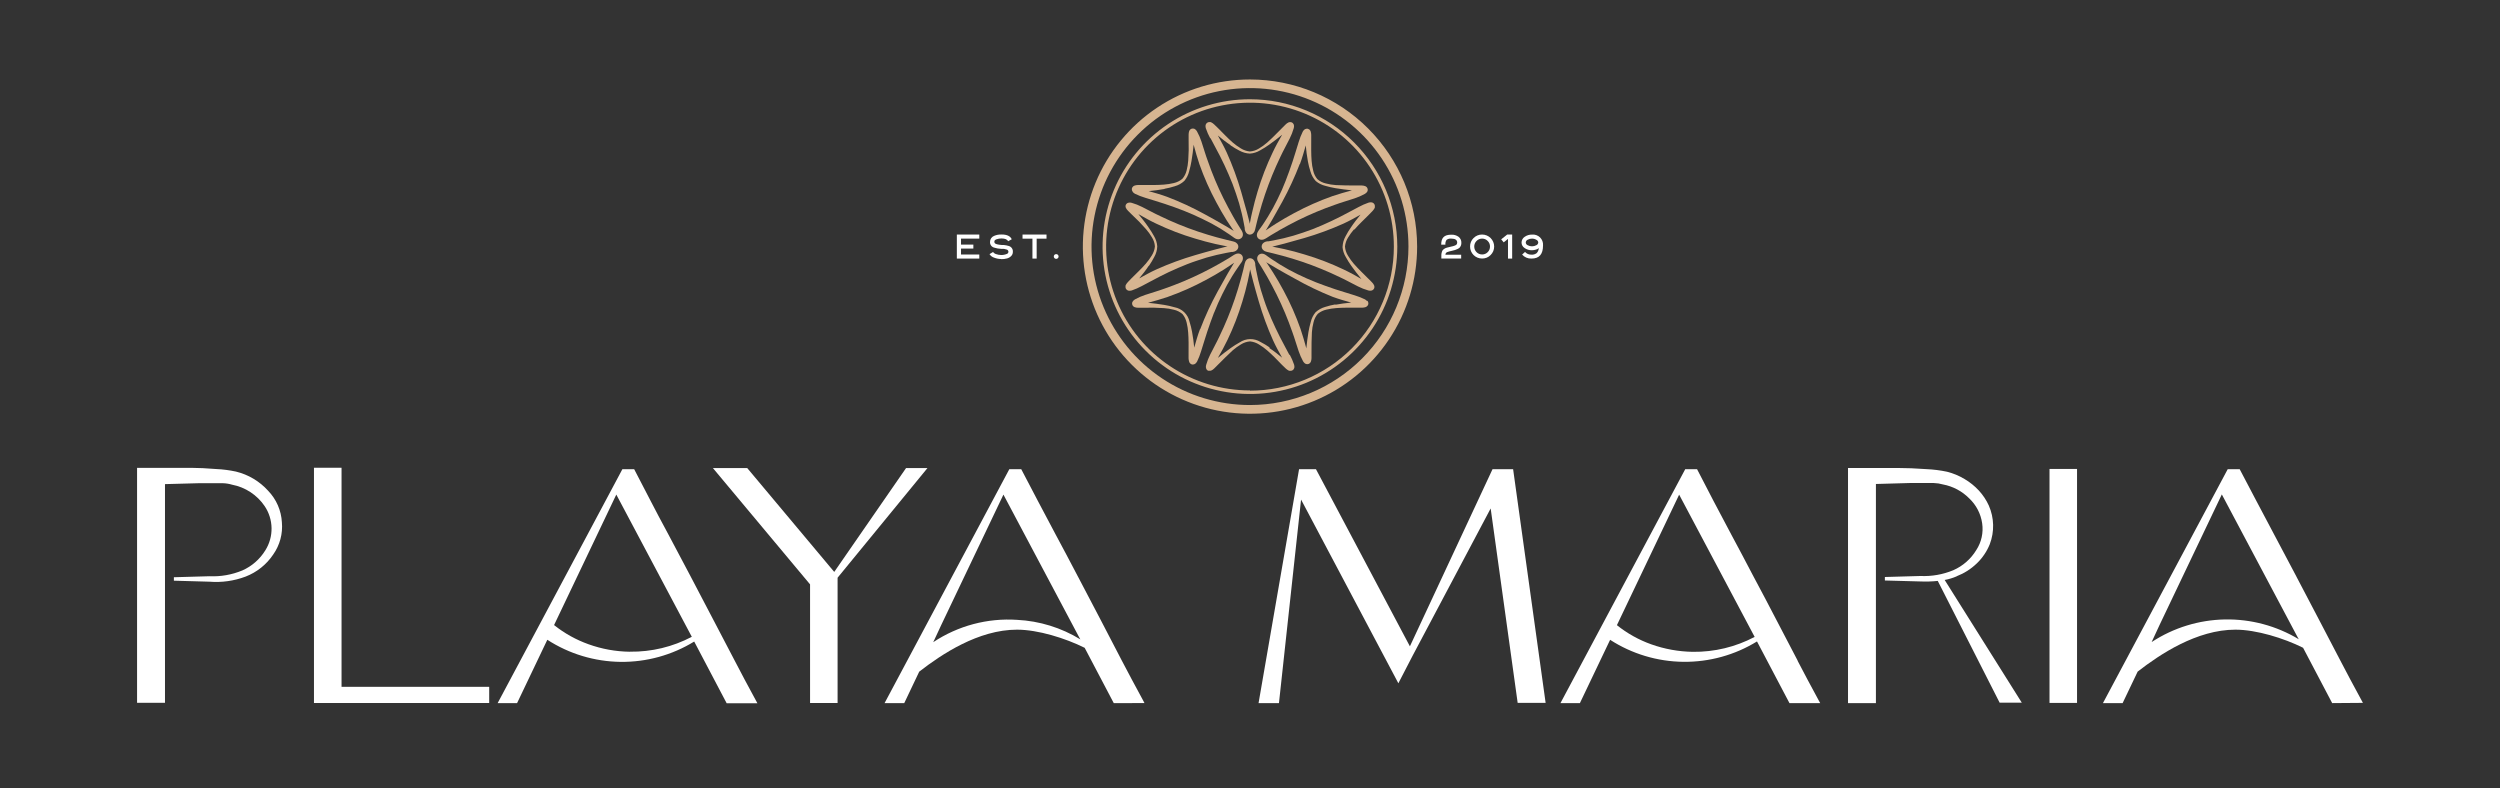 <?xml version="1.0" encoding="UTF-8"?> <svg xmlns="http://www.w3.org/2000/svg" width="441" height="139" viewBox="0 0 441 139" fill="none"><rect x="0" y="0" width="441" height="139" fill="#333333" stroke="none"/><mask id="mask0_165_2816" style="mask-type:luminance" maskUnits="userSpaceOnUse" x="0" y="0" width="441" height="139"><path d="M440.988 0H0V138.038H440.988V0Z" fill="white"></path></mask><g mask="url(#mask0_165_2816)"><path d="M416.818 123.986L416.573 123.53C415.188 120.997 413.93 118.615 412.832 116.512L409.158 109.477L405.147 101.826L405.045 101.623C403.649 98.971 402.346 96.511 401.135 94.242C399.925 91.973 398.892 90.022 398.036 88.389L395.08 82.765H392.969L370.96 124.028H374.431L377.083 118.471C381.019 115.414 387.513 111.073 394.328 111.073C398.011 111.073 402.858 112.568 406.262 114.266L411.396 124.028L416.818 123.986ZM379.558 113.244L379.752 112.821L380.951 110.237L391.93 87.215C392.825 88.904 396.06 94.977 405.248 112.306L405.501 112.762C401.572 110.396 397.055 109.185 392.469 109.27C387.882 109.356 383.413 110.733 379.574 113.244" fill="white"></path><path d="M366.39 82.722H361.534V123.994H366.39V82.722Z" fill="white"></path><path d="M317.113 116.546L313.439 109.511C312.13 106.977 310.787 104.444 309.436 101.91L309.326 101.707C307.935 99.044 306.632 96.584 305.416 94.326C304.2 92.063 303.169 90.104 302.316 88.465L299.361 82.765H297.275L275.266 124.028H278.695L284.024 112.864C287.877 115.349 292.353 116.694 296.938 116.745C301.522 116.796 306.027 115.55 309.934 113.151L315.66 124.028H321.082L320.837 123.581C319.452 121.047 318.194 118.657 317.096 116.554M298.592 114.983C296.098 114.944 293.628 114.496 291.278 113.658C289.086 112.875 287.04 111.734 285.223 110.279L296.202 87.257C297.334 89.377 301.801 97.789 309.52 112.349C306.161 114.125 302.409 115.031 298.609 114.983" fill="white"></path><path d="M263.282 82.765L248.706 114.012L232.136 82.765H229.155L222.01 124.028H225.608L229.509 88.127C231.089 91.083 236.646 101.589 246.4 120.017L246.67 120.532L249.204 115.634L262.953 89.69L267.716 123.986H272.648L266.914 82.765H263.282Z" fill="white"></path><path d="M345.159 101.648C346.481 101.137 347.687 100.368 348.706 99.384C349.7 98.433 350.48 97.282 350.995 96.006C351.841 93.795 351.78 91.34 350.826 89.174C350.388 88.213 349.8 87.326 349.086 86.547C348.346 85.746 347.493 85.057 346.553 84.504C345.587 83.921 344.539 83.486 343.445 83.212C342.246 82.959 341.029 82.806 339.805 82.755C337.964 82.62 336.283 82.553 334.797 82.553H325.989V107.889C325.989 108.024 325.989 108.159 325.989 108.286V108.623V124.028H330.912V85.374L336.883 85.205H338.808C339.763 85.205 340.54 85.205 341.114 85.205C341.669 85.221 342.219 85.306 342.752 85.458C344.51 85.791 346.124 86.651 347.38 87.924C348.608 89.085 349.408 90.626 349.652 92.299C349.899 93.952 349.53 95.638 348.613 97.036C347.66 98.605 346.248 99.843 344.568 100.583C342.73 101.348 340.746 101.697 338.758 101.605L332.491 101.783V102.399L338.758 102.568C339.781 102.611 340.805 102.58 341.823 102.475L352.735 123.952H356.645L343.04 102.306C343.762 102.175 344.467 101.962 345.142 101.673" fill="white"></path><path d="M142.895 124.011H147.751V101.91L163.602 82.57H159.827L147.159 100.888L131.814 82.57H125.759L142.895 103.084V124.011Z" fill="white"></path><path d="M29.103 112.196V85.399L35.065 85.238H36.99C37.953 85.238 38.73 85.238 39.304 85.238C39.86 85.254 40.41 85.342 40.943 85.5C43.278 85.947 45.34 87.302 46.677 89.267C47.455 90.416 47.88 91.767 47.903 93.154C47.925 94.541 47.544 95.905 46.804 97.079C45.843 98.644 44.429 99.881 42.75 100.626C40.915 101.389 38.934 101.738 36.948 101.647L30.673 101.825V102.433L36.94 102.61C39.111 102.786 41.295 102.477 43.333 101.707C45.316 100.94 47.015 99.581 48.197 97.813C49.361 96.165 49.903 94.157 49.726 92.147C49.614 90.054 48.75 88.072 47.294 86.564C45.783 84.895 43.806 83.718 41.618 83.186C40.479 82.941 39.321 82.791 38.156 82.739C36.467 82.603 34.93 82.527 33.722 82.527H24.179V123.977H29.103V112.196Z" fill="white"></path><path d="M201.885 124.02L201.648 123.564C200.263 121.03 198.997 118.64 197.899 116.546L194.242 109.511C192.924 106.994 191.587 104.444 190.23 101.859L190.121 101.657C188.736 99.005 187.432 96.545 186.21 94.276C184.989 92.007 183.956 90.056 183.111 88.423L180.147 82.765H178.044L156.035 124.037H159.506L162.15 118.48C166.094 115.414 172.588 111.073 179.404 111.073C183.086 111.073 187.933 112.577 191.337 114.274L196.471 124.037L201.885 124.02ZM164.624 113.269L164.827 112.847L166.026 110.271L177.005 87.249C177.9 88.938 181.135 95.002 190.323 112.34L190.577 112.788C187.208 110.724 183.375 109.539 179.429 109.342C174.202 108.993 169.006 110.373 164.641 113.269" fill="white"></path><path d="M96.547 112.855C100.396 115.347 104.872 116.698 109.457 116.754C114.042 116.809 118.549 115.566 122.457 113.168L128.183 124.054H133.605L133.36 123.598C131.975 121.064 130.716 118.682 129.619 116.571L125.945 109.545L121.832 101.691C120.441 99.039 119.138 96.578 117.922 94.309C116.672 91.987 115.658 90.087 114.822 88.457L111.867 82.765H109.789L87.781 124.037H91.209L96.547 112.855ZM111.115 114.967C108.62 114.935 106.148 114.487 103.801 113.641C101.607 112.857 99.559 111.715 97.737 110.263L108.716 87.241C109.603 88.93 112.838 94.993 122.035 112.332C118.674 114.106 114.923 115.009 111.123 114.958" fill="white"></path><path d="M60.248 121.156V82.511H55.384V124.011H58.754H86.269H86.294V121.156H60.248Z" fill="white"></path><path d="M220.498 14.02C214.667 14.02 208.966 15.749 204.118 18.989C199.269 22.229 195.491 26.834 193.259 32.221C191.028 37.609 190.445 43.538 191.583 49.257C192.721 54.976 195.53 60.23 199.654 64.352C203.778 68.475 209.032 71.282 214.752 72.419C220.471 73.556 226.4 72.971 231.787 70.738C237.174 68.505 241.778 64.725 245.016 59.876C248.255 55.026 249.983 49.325 249.981 43.494C249.972 35.679 246.864 28.188 241.338 22.662C235.813 17.137 228.321 14.028 220.507 14.02M220.507 71.448C214.978 71.449 209.572 69.811 204.974 66.741C200.376 63.67 196.792 59.305 194.675 54.197C192.558 49.089 192.003 43.468 193.081 38.045C194.158 32.622 196.82 27.64 200.729 23.73C204.638 19.82 209.619 17.157 215.042 16.077C220.465 14.998 226.086 15.551 231.194 17.667C236.302 19.782 240.669 23.365 243.741 27.962C246.813 32.559 248.452 37.965 248.452 43.494C248.446 50.904 245.5 58.009 240.26 63.25C235.021 68.49 227.917 71.439 220.507 71.448Z" fill="#D7B591"></path><path d="M220.498 17.508C215.356 17.506 210.33 19.029 206.053 21.885C201.777 24.741 198.444 28.801 196.476 33.551C194.507 38.301 193.992 43.528 194.994 48.572C195.997 53.615 198.473 58.248 202.109 61.883C205.745 65.519 210.378 67.995 215.421 68.998C220.464 70.001 225.691 69.485 230.442 67.517C235.192 65.548 239.252 62.215 242.107 57.939C244.963 53.663 246.486 48.636 246.485 43.494C246.473 36.605 243.732 30.002 238.861 25.131C233.99 20.26 227.387 17.519 220.498 17.508ZM220.498 68.872C215.477 68.872 210.569 67.383 206.395 64.592C202.22 61.802 198.968 57.836 197.048 53.196C195.129 48.556 194.628 43.451 195.611 38.527C196.594 33.603 199.015 29.081 202.568 25.534C206.122 21.986 210.648 19.573 215.573 18.598C220.499 17.624 225.603 18.133 230.24 20.06C234.876 21.987 238.837 25.246 241.62 29.425C244.404 33.604 245.885 38.515 245.877 43.536C245.87 50.265 243.194 56.716 238.436 61.474C233.678 66.232 227.227 68.908 220.498 68.914" fill="#D7B591"></path><path d="M213.523 24.348C214.08 25.446 214.663 26.46 215.212 27.541C215.761 28.622 216.259 29.677 216.732 30.784C217.222 31.887 217.656 33.015 218.032 34.162C218.431 35.294 218.767 36.447 219.037 37.616C219.181 38.199 219.299 38.781 219.409 39.373L219.569 40.217V40.437C219.587 40.55 219.618 40.66 219.662 40.766C219.714 40.896 219.788 41.016 219.882 41.121C220.024 41.271 220.216 41.364 220.422 41.383C220.535 41.388 220.648 41.37 220.754 41.331C220.86 41.292 220.957 41.232 221.039 41.155C221.148 41.054 221.237 40.934 221.301 40.8C221.347 40.691 221.384 40.578 221.41 40.462L221.461 40.234L221.664 39.389C221.799 38.815 221.951 38.233 222.111 37.7C222.424 36.543 222.779 35.403 223.159 34.272C223.929 32.012 224.834 29.801 225.87 27.651C226.368 26.57 226.951 25.556 227.5 24.441C227.794 23.863 228.032 23.258 228.209 22.634C228.251 22.497 228.271 22.355 228.268 22.212C228.259 22.126 228.242 22.041 228.217 21.958C228.184 21.876 228.135 21.8 228.073 21.736C228.011 21.672 227.936 21.622 227.854 21.587L227.719 21.545H227.635C227.579 21.536 227.522 21.536 227.466 21.545C227.404 21.551 227.344 21.569 227.288 21.595C227.1 21.686 226.928 21.809 226.782 21.958C226.537 22.178 226.334 22.406 226.114 22.626C225.27 23.47 224.425 24.357 223.513 25.159C223.068 25.549 222.587 25.897 222.078 26.198C221.593 26.5 221.042 26.679 220.473 26.721C219.906 26.665 219.359 26.477 218.877 26.173C218.373 25.867 217.896 25.519 217.45 25.134C216.546 24.357 215.761 23.495 214.857 22.6C214.646 22.381 214.426 22.169 214.181 21.95C214.037 21.807 213.872 21.688 213.691 21.595L213.548 21.536H213.455H213.261C213.164 21.546 213.072 21.577 212.988 21.627C212.905 21.676 212.834 21.743 212.779 21.823C212.702 21.926 212.658 22.05 212.653 22.178C212.644 22.332 212.664 22.487 212.712 22.634C212.919 23.247 213.179 23.84 213.489 24.407M227.643 22.718C227.685 22.718 227.711 22.718 227.711 22.718C227.689 22.725 227.665 22.725 227.643 22.718ZM217.044 25.624C217.554 25.977 218.087 26.296 218.64 26.578C219.208 26.892 219.842 27.069 220.49 27.093C221.133 27.048 221.756 26.848 222.306 26.51C222.845 26.215 223.367 25.888 223.868 25.531C224.67 24.973 225.422 24.365 226.174 23.766C225.591 24.762 224.991 25.843 224.485 26.924C223.426 29.137 222.542 31.43 221.841 33.782C221.486 34.956 221.174 36.147 220.904 37.337C220.757 37.934 220.631 38.534 220.524 39.136L220.465 39.482L220.389 39.128C220.245 38.536 220.085 37.945 219.933 37.354C219.617 36.172 219.288 34.998 218.944 33.833C218.26 31.48 217.413 29.177 216.411 26.941C215.938 25.894 215.364 24.872 214.823 23.901C215.541 24.492 216.284 25.083 217.061 25.59" fill="#D7B591"></path><path d="M226.815 31.83C226.387 32.952 225.902 34.051 225.363 35.124C224.842 36.204 224.264 37.256 223.631 38.274C223.319 38.789 222.989 39.287 222.652 39.786L222.111 40.537L221.984 40.715C221.916 40.806 221.86 40.905 221.815 41.01C221.756 41.141 221.722 41.281 221.714 41.424C221.704 41.64 221.776 41.851 221.917 42.015C221.993 42.1 222.085 42.168 222.188 42.216C222.291 42.264 222.403 42.29 222.516 42.294C222.666 42.298 222.815 42.275 222.956 42.226C223.07 42.188 223.178 42.134 223.277 42.066L223.471 41.948L224.231 41.466C224.738 41.154 225.253 40.858 225.776 40.554C226.815 39.963 227.871 39.406 228.943 38.865C231.082 37.807 233.285 36.885 235.539 36.103C236.654 35.69 237.786 35.386 238.959 34.989C239.576 34.785 240.173 34.525 240.741 34.212C240.863 34.14 240.974 34.052 241.071 33.95C241.135 33.892 241.184 33.82 241.214 33.739C241.25 33.656 241.269 33.567 241.269 33.477C241.269 33.387 241.25 33.298 241.214 33.215C241.195 33.171 241.173 33.129 241.147 33.089L241.096 33.021L240.969 32.911L240.809 32.827C240.61 32.759 240.402 32.722 240.192 32.717C239.863 32.717 239.551 32.717 239.247 32.717C238.03 32.717 236.831 32.717 235.64 32.649C235.047 32.61 234.459 32.514 233.884 32.362C233.327 32.238 232.811 31.977 232.381 31.602C232.017 31.165 231.765 30.646 231.646 30.09C231.502 29.517 231.408 28.932 231.367 28.342C231.274 27.151 231.3 25.961 231.3 24.745C231.3 24.432 231.3 24.128 231.3 23.799C231.294 23.599 231.263 23.4 231.207 23.207C231.19 23.159 231.17 23.111 231.148 23.064L231.088 22.98C231.051 22.928 231.008 22.88 230.962 22.836C230.885 22.782 230.799 22.742 230.708 22.718C230.611 22.693 230.51 22.693 230.413 22.718C230.287 22.739 230.17 22.794 230.075 22.878C229.959 22.979 229.864 23.103 229.796 23.241C229.509 23.823 229.272 24.427 229.087 25.049C228.707 26.223 228.403 27.354 228.014 28.486C227.626 29.617 227.246 30.749 226.798 31.864M229.315 28.925C229.712 27.852 230.033 26.721 230.337 25.648C230.43 26.577 230.531 27.515 230.708 28.444C230.815 29.057 230.967 29.661 231.164 30.251C231.342 30.879 231.663 31.457 232.102 31.94C232.591 32.349 233.17 32.638 233.791 32.785C234.385 32.958 234.988 33.097 235.598 33.198C236.561 33.367 237.524 33.469 238.478 33.578C237.363 33.874 236.172 34.212 235.032 34.6C232.706 35.422 230.447 36.425 228.276 37.598C227.195 38.173 226.131 38.789 225.101 39.439C224.577 39.769 224.07 40.098 223.564 40.453L223.277 40.647L223.471 40.343C223.792 39.828 224.096 39.296 224.408 38.772C225.016 37.708 225.616 36.653 226.199 35.58C227.374 33.43 228.404 31.204 229.281 28.917" fill="#D7B591"></path><path d="M238.926 40.487C239.703 39.583 240.564 38.798 241.459 37.894C241.679 37.675 241.898 37.464 242.118 37.219C242.253 37.069 242.372 36.904 242.473 36.729C242.495 36.683 242.512 36.635 242.523 36.585V36.484C242.532 36.419 242.532 36.354 242.523 36.29C242.515 36.197 242.486 36.108 242.439 36.028C242.387 35.942 242.318 35.867 242.236 35.808C242.132 35.735 242.009 35.694 241.882 35.69C241.728 35.68 241.573 35.698 241.426 35.741C240.816 35.95 240.226 36.21 239.66 36.518C238.554 37.084 237.541 37.666 236.46 38.207C235.379 38.747 234.323 39.263 233.217 39.735C232.113 40.226 230.986 40.66 229.839 41.036C228.705 41.431 227.553 41.766 226.384 42.041C225.802 42.176 225.219 42.303 224.628 42.413L223.741 42.573H223.522C223.409 42.591 223.299 42.62 223.192 42.657C223.064 42.713 222.944 42.787 222.837 42.877C222.675 43.023 222.575 43.225 222.559 43.443C222.554 43.556 222.571 43.668 222.61 43.774C222.649 43.88 222.709 43.977 222.787 44.059C222.889 44.166 223.009 44.255 223.141 44.321C223.251 44.368 223.364 44.405 223.479 44.431L223.707 44.482L224.552 44.684C225.126 44.819 225.709 44.971 226.283 45.132C227.44 45.444 228.58 45.799 229.72 46.179C231.978 46.946 234.187 47.851 236.333 48.89C237.422 49.388 238.427 49.971 239.542 50.52C240.121 50.813 240.726 51.051 241.35 51.23C241.486 51.271 241.629 51.288 241.772 51.28C241.904 51.279 242.033 51.24 242.143 51.169C242.254 51.097 242.342 50.995 242.397 50.875C242.417 50.832 242.432 50.786 242.439 50.74V50.647C242.439 50.596 242.439 50.529 242.439 50.478C242.424 50.42 242.405 50.363 242.38 50.309C242.291 50.119 242.168 49.947 242.017 49.802C241.797 49.557 241.569 49.346 241.35 49.135C240.505 48.291 239.618 47.446 238.816 46.534C238.428 46.084 238.08 45.601 237.777 45.09C237.474 44.606 237.294 44.055 237.254 43.485C237.311 42.92 237.498 42.377 237.802 41.897C238.108 41.394 238.456 40.916 238.841 40.47M241.231 50.697C241.231 50.74 241.231 50.765 241.231 50.765C241.229 50.743 241.229 50.72 241.231 50.697ZM236.814 43.519C236.864 44.161 237.063 44.783 237.397 45.335C237.691 45.878 238.018 46.403 238.377 46.906C238.934 47.708 239.551 48.459 240.15 49.211C239.145 48.628 238.064 48.029 236.983 47.522C234.767 46.466 232.471 45.585 230.117 44.887C228.943 44.524 227.761 44.212 226.562 43.941C225.962 43.806 225.371 43.679 224.763 43.57L224.417 43.511L224.771 43.426C225.363 43.291 225.954 43.13 226.545 42.978C227.727 42.657 228.901 42.337 230.075 41.99C232.427 41.303 234.729 40.457 236.966 39.457C238.005 38.984 239.027 38.41 239.998 37.869C239.407 38.587 238.824 39.322 238.309 40.107C237.953 40.617 237.631 41.15 237.346 41.703C237.033 42.268 236.856 42.899 236.831 43.544" fill="#D7B591"></path><path d="M241.138 53.096C241.034 52.98 240.911 52.883 240.775 52.808C240.204 52.528 239.611 52.294 239.002 52.108C237.828 51.719 236.696 51.423 235.565 51.035C234.433 50.646 233.301 50.266 232.186 49.819C231.072 49.371 229.965 48.898 228.893 48.366C227.812 47.846 226.761 47.268 225.743 46.635C225.227 46.314 224.729 45.993 224.231 45.655L223.496 45.14L223.319 45.005C223.225 44.94 223.127 44.884 223.023 44.836C222.891 44.784 222.751 44.752 222.609 44.743C222.394 44.743 222.186 44.825 222.029 44.972C221.872 45.12 221.778 45.322 221.765 45.537C221.764 45.687 221.79 45.835 221.841 45.976C221.884 46.088 221.938 46.195 222.001 46.297L222.128 46.491L222.601 47.251C222.913 47.758 223.209 48.273 223.513 48.788C224.104 49.836 224.662 50.891 225.202 51.964C226.26 54.102 227.182 56.305 227.964 58.56C228.378 59.674 228.682 60.798 229.079 61.938C229.287 62.552 229.547 63.148 229.856 63.72C229.927 63.841 230.015 63.952 230.117 64.049C230.18 64.107 230.251 64.156 230.328 64.193C230.496 64.261 230.684 64.261 230.852 64.193L230.979 64.125L231.046 64.066C231.087 64.031 231.124 63.991 231.156 63.948C231.189 63.897 231.217 63.843 231.241 63.787C231.312 63.59 231.349 63.381 231.35 63.171C231.35 62.841 231.35 62.529 231.35 62.225C231.35 61 231.35 59.801 231.418 58.61C231.458 58.02 231.554 57.434 231.705 56.862C231.831 56.304 232.092 55.785 232.465 55.35C232.906 54.994 233.423 54.742 233.977 54.616C234.551 54.479 235.136 54.389 235.725 54.346C236.916 54.253 238.107 54.27 239.323 54.278C239.635 54.278 239.939 54.278 240.269 54.278C240.472 54.272 240.673 54.241 240.868 54.185L241.003 54.117L241.088 54.067C241.142 54.029 241.19 53.983 241.231 53.932C241.293 53.858 241.337 53.77 241.361 53.677C241.384 53.583 241.386 53.486 241.366 53.391C241.348 53.265 241.292 53.148 241.206 53.053M230.109 63.34V63.289C230.109 63.289 230.109 63.348 230.109 63.34ZM235.565 53.695C234.952 53.802 234.349 53.952 233.757 54.143C233.129 54.321 232.551 54.641 232.068 55.08C231.66 55.57 231.371 56.148 231.224 56.769C231.049 57.363 230.911 57.966 230.81 58.577C230.641 59.531 230.54 60.502 230.438 61.456C230.134 60.333 229.796 59.151 229.408 58.011C228.592 55.683 227.592 53.424 226.418 51.255C225.836 50.165 225.219 49.109 224.569 48.071C224.239 47.555 223.91 47.04 223.564 46.534L223.361 46.255L223.665 46.441C224.189 46.762 224.712 47.074 225.244 47.378C226.3 47.986 227.356 48.586 228.437 49.169C230.577 50.383 232.798 51.449 235.083 52.361C236.156 52.758 237.287 53.079 238.36 53.374C237.431 53.467 236.493 53.577 235.565 53.754" fill="#D7B591"></path><path d="M227.474 62.648C226.908 61.55 226.326 60.528 225.785 59.456C225.245 58.383 224.729 57.31 224.256 56.212C223.784 55.115 223.336 54 222.956 52.834C222.562 51.701 222.227 50.548 221.951 49.38C221.816 48.798 221.689 48.206 221.579 47.624L221.427 46.737V46.517C221.409 46.405 221.381 46.295 221.343 46.188C221.29 46.058 221.216 45.939 221.123 45.833C220.978 45.671 220.775 45.571 220.557 45.555C220.445 45.55 220.332 45.567 220.226 45.606C220.12 45.645 220.023 45.705 219.941 45.783C219.834 45.883 219.748 46.004 219.688 46.137C219.635 46.245 219.595 46.358 219.569 46.475L219.519 46.703L219.324 47.548C219.181 48.13 219.029 48.713 218.868 49.287C218.556 50.444 218.201 51.584 217.821 52.716C217.056 54.975 216.151 57.183 215.11 59.329C214.612 60.418 214.029 61.432 213.48 62.547C213.185 63.124 212.948 63.73 212.771 64.354C212.729 64.49 212.712 64.633 212.72 64.776C212.721 64.86 212.738 64.943 212.771 65.021C212.801 65.105 212.848 65.183 212.909 65.248C212.97 65.313 213.043 65.365 213.126 65.401H213.269H213.354C213.41 65.409 213.466 65.409 213.522 65.401L213.691 65.35C213.881 65.262 214.053 65.139 214.198 64.987C214.443 64.759 214.654 64.54 214.865 64.32C215.71 63.475 216.554 62.631 217.466 61.786C217.916 61.398 218.399 61.051 218.911 60.748C219.395 60.445 219.946 60.265 220.515 60.224C221.08 60.281 221.624 60.469 222.103 60.773C222.607 61.079 223.084 61.426 223.53 61.812C224.434 62.589 225.27 63.45 226.123 64.345C226.342 64.565 226.554 64.776 226.798 64.996C226.944 65.136 227.109 65.256 227.288 65.35L227.432 65.409H227.533C227.598 65.418 227.663 65.418 227.727 65.409C227.824 65.399 227.917 65.368 228 65.319C228.083 65.269 228.154 65.202 228.209 65.122C228.277 65.015 228.321 64.894 228.336 64.768C228.339 64.614 228.32 64.46 228.276 64.312C228.066 63.7 227.806 63.107 227.499 62.538M213.337 64.227C213.294 64.227 213.269 64.227 213.269 64.227H213.337ZM223.952 61.28C223.444 60.924 222.91 60.605 222.356 60.325C221.805 59.983 221.168 59.807 220.519 59.817C219.871 59.828 219.239 60.025 218.699 60.385C218.158 60.684 217.633 61.014 217.129 61.373C216.335 61.93 215.575 62.538 214.831 63.138C215.406 62.133 216.005 61.06 216.521 59.979C217.571 57.793 218.449 55.529 219.147 53.206C219.51 52.041 219.823 50.85 220.093 49.659C220.228 49.059 220.355 48.46 220.464 47.86L220.524 47.514L220.608 47.869C220.743 48.46 220.904 49.051 221.056 49.642C221.377 50.824 221.698 51.998 222.044 53.164C222.728 55.517 223.575 57.819 224.577 60.055C225.05 61.102 225.625 62.124 226.165 63.096C225.447 62.504 224.712 61.913 223.927 61.406" fill="#D7B591"></path><path d="M214.173 55.156C214.603 54.041 215.093 52.944 215.625 51.871C216.147 50.789 216.725 49.735 217.357 48.712C217.678 48.206 217.999 47.699 218.345 47.209L218.851 46.474L218.987 46.297C219.051 46.204 219.108 46.105 219.156 46.002C219.208 45.869 219.239 45.73 219.248 45.588C219.261 45.373 219.192 45.162 219.054 44.996C218.978 44.912 218.886 44.844 218.783 44.796C218.68 44.748 218.568 44.721 218.455 44.718C218.305 44.717 218.156 44.743 218.015 44.794C217.906 44.833 217.801 44.883 217.703 44.946L217.5 45.072L216.749 45.554C216.233 45.866 215.718 46.162 215.203 46.458C214.164 47.057 213.1 47.614 212.028 48.147C209.887 49.201 207.685 50.123 205.432 50.908C204.317 51.322 203.194 51.626 202.012 52.023C201.394 52.225 200.797 52.485 200.23 52.8C200.108 52.871 199.997 52.96 199.9 53.062C199.842 53.124 199.794 53.196 199.757 53.273C199.721 53.355 199.702 53.445 199.702 53.535C199.702 53.625 199.721 53.714 199.757 53.797C199.773 53.84 199.793 53.883 199.816 53.923L199.875 53.991C199.91 54.032 199.95 54.069 199.993 54.1L200.154 54.185C200.352 54.255 200.56 54.289 200.77 54.286C201.108 54.286 201.412 54.286 201.716 54.286C202.921 54.245 204.128 54.268 205.331 54.354C205.924 54.395 206.512 54.491 207.087 54.641C207.642 54.769 208.158 55.03 208.59 55.401C208.949 55.841 209.201 56.359 209.325 56.913C209.466 57.486 209.557 58.071 209.595 58.661C209.688 59.843 209.671 61.042 209.663 62.259C209.663 62.571 209.663 62.875 209.663 63.205C209.668 63.406 209.702 63.605 209.764 63.796C209.773 63.847 209.794 63.896 209.823 63.939L209.874 64.024C209.913 64.075 209.958 64.12 210.009 64.159C210.08 64.22 210.164 64.263 210.254 64.285C210.351 64.31 210.453 64.31 210.55 64.285C210.676 64.267 210.793 64.211 210.888 64.125C211.001 64.019 211.098 63.897 211.175 63.762C211.455 63.179 211.69 62.575 211.876 61.955C212.264 60.781 212.568 59.649 212.957 58.517C213.345 57.386 213.725 56.254 214.164 55.139M200.686 53.205C200.686 53.205 200.618 53.205 200.627 53.205H200.677M211.681 58.061C211.276 59.134 210.955 60.257 210.66 61.33C210.567 60.409 210.457 59.472 210.28 58.543C210.172 57.931 210.023 57.327 209.832 56.735C209.69 56.101 209.364 55.523 208.896 55.072C208.427 54.621 207.836 54.319 207.197 54.202C206.604 54.027 206 53.889 205.39 53.788C204.435 53.619 203.464 53.518 202.51 53.408C203.633 53.112 204.815 52.775 205.956 52.386C208.283 51.567 210.543 50.565 212.712 49.388C213.801 48.814 214.857 48.197 215.896 47.547C216.411 47.218 216.926 46.888 217.433 46.533L217.711 46.339L217.526 46.643C217.205 47.158 216.892 47.691 216.588 48.214C215.98 49.278 215.38 50.334 214.798 51.407C213.617 53.554 212.587 55.78 211.715 58.07" fill="#D7B591"></path><path d="M204.537 48.806C205.601 48.257 206.682 47.75 207.78 47.277C208.878 46.804 209.993 46.357 211.158 45.977C212.29 45.579 213.443 45.243 214.612 44.972C215.195 44.837 215.786 44.71 216.369 44.6L217.256 44.44H217.475C217.589 44.423 217.699 44.392 217.805 44.347C217.937 44.3 218.058 44.225 218.159 44.127C218.32 43.984 218.419 43.784 218.438 43.57C218.446 43.457 218.43 43.343 218.391 43.237C218.351 43.13 218.29 43.034 218.21 42.953C218.107 42.847 217.987 42.758 217.855 42.691C217.746 42.645 217.633 42.608 217.517 42.582L217.289 42.531L216.445 42.328C215.862 42.193 215.279 42.041 214.705 41.881C213.548 41.568 212.408 41.213 211.276 40.833C209.018 40.069 206.809 39.163 204.664 38.122C203.574 37.624 202.561 37.041 201.446 36.492C200.868 36.198 200.263 35.96 199.639 35.783C199.505 35.742 199.365 35.724 199.225 35.732C199.138 35.733 199.052 35.75 198.972 35.783C198.888 35.814 198.811 35.862 198.746 35.922C198.681 35.983 198.628 36.056 198.591 36.138C198.575 36.182 198.561 36.227 198.549 36.273V36.315C198.541 36.368 198.541 36.422 198.549 36.476C198.56 36.536 198.577 36.596 198.6 36.653C198.688 36.843 198.812 37.015 198.963 37.16C199.191 37.405 199.411 37.616 199.63 37.827C200.522 38.647 201.368 39.515 202.164 40.428C202.556 40.875 202.904 41.358 203.203 41.872C203.51 42.354 203.69 42.906 203.726 43.477C203.668 44.041 203.48 44.585 203.177 45.065C202.871 45.568 202.524 46.046 202.139 46.492C201.362 47.395 200.509 48.181 199.605 49.084C199.385 49.304 199.174 49.515 198.955 49.76C198.814 49.906 198.695 50.071 198.6 50.25C198.578 50.297 198.558 50.345 198.541 50.394V50.486C198.532 50.551 198.532 50.616 198.541 50.681C198.548 50.776 198.577 50.868 198.625 50.951C198.677 51.037 198.746 51.112 198.828 51.17C198.932 51.243 199.056 51.284 199.183 51.289C199.336 51.294 199.49 51.277 199.639 51.238C200.25 51.027 200.843 50.767 201.412 50.461C202.519 49.895 203.532 49.312 204.605 48.772M199.723 36.281V36.214C199.725 36.236 199.725 36.259 199.723 36.281ZM202.671 46.897C203.024 46.387 203.343 45.854 203.625 45.301C203.942 44.738 204.119 44.106 204.14 43.46C204.094 42.818 203.897 42.196 203.566 41.644C203.266 41.102 202.936 40.578 202.578 40.073C202.02 39.229 201.412 38.519 200.813 37.768C201.818 38.35 202.89 38.95 203.971 39.457C206.19 40.515 208.488 41.396 210.846 42.092C212.011 42.455 213.202 42.759 214.393 43.038C214.992 43.173 215.592 43.299 216.191 43.409L216.538 43.468L216.183 43.544C215.592 43.688 215.001 43.848 214.41 44C213.227 44.321 212.053 44.642 210.888 44.989C208.535 45.673 206.232 46.519 203.996 47.522C202.949 47.995 201.927 48.569 200.956 49.11C201.547 48.392 202.138 47.657 202.645 46.872" fill="#D7B591"></path><path d="M199.85 33.9C199.956 34.016 200.082 34.113 200.221 34.187C200.801 34.469 201.403 34.703 202.02 34.888C203.194 35.268 204.326 35.572 205.457 35.961C206.589 36.349 207.721 36.729 208.835 37.177C209.95 37.624 211.048 38.097 212.121 38.629C213.202 39.138 214.256 39.701 215.279 40.318C215.786 40.631 216.293 40.96 216.782 41.298L217.517 41.813L217.703 41.948C217.795 42.015 217.894 42.072 217.999 42.117C218.128 42.171 218.265 42.202 218.404 42.21C218.619 42.211 218.827 42.129 218.984 41.981C219.141 41.833 219.236 41.631 219.249 41.416C219.253 41.266 219.227 41.117 219.172 40.977C219.132 40.866 219.081 40.758 219.02 40.656L218.894 40.462L218.421 39.702C218.1 39.195 217.804 38.68 217.509 38.156C216.918 37.118 216.36 36.062 215.82 34.989C214.758 32.852 213.836 30.649 213.058 28.394C212.636 27.279 212.332 26.147 211.935 24.973C211.733 24.356 211.473 23.759 211.158 23.191C211.089 23.068 211.001 22.957 210.896 22.862C210.833 22.804 210.762 22.755 210.685 22.718C210.517 22.65 210.329 22.65 210.161 22.718L210.035 22.786L209.967 22.845C209.926 22.88 209.889 22.92 209.857 22.963C209.824 23.014 209.796 23.068 209.773 23.124C209.707 23.323 209.673 23.531 209.672 23.74C209.672 24.07 209.672 24.382 209.672 24.686C209.713 25.891 209.69 27.098 209.604 28.301C209.563 28.89 209.469 29.476 209.325 30.049C209.194 30.605 208.931 31.121 208.557 31.552C208.119 31.917 207.601 32.171 207.045 32.295C206.471 32.433 205.886 32.523 205.297 32.566C204.115 32.658 202.915 32.642 201.699 32.633C201.395 32.633 201.091 32.633 200.753 32.633C200.553 32.639 200.354 32.67 200.162 32.726C200.112 32.743 200.064 32.766 200.019 32.794L199.934 32.844C199.883 32.883 199.837 32.928 199.799 32.979C199.738 33.05 199.695 33.134 199.672 33.224C199.648 33.321 199.648 33.423 199.672 33.52C199.695 33.645 199.75 33.761 199.833 33.858M210.879 23.647V23.706C210.879 23.706 210.879 23.639 210.879 23.647ZM205.424 33.3C206.036 33.193 206.639 33.044 207.231 32.853C207.862 32.679 208.442 32.354 208.92 31.907C209.329 31.417 209.618 30.839 209.764 30.218C209.939 29.624 210.077 29.021 210.178 28.41C210.356 27.456 210.449 26.485 210.558 25.531C210.854 26.645 211.192 27.836 211.58 28.976C212.399 31.304 213.401 33.563 214.578 35.733C215.153 36.814 215.769 37.878 216.419 38.916C216.749 39.432 217.087 39.947 217.433 40.445L217.635 40.732L217.323 40.546C216.808 40.217 216.276 39.913 215.752 39.609C214.696 39.001 213.632 38.393 212.56 37.819C210.414 36.634 208.187 35.601 205.897 34.728C204.824 34.331 203.701 34.01 202.628 33.714C203.549 33.621 204.486 33.511 205.415 33.334" fill="#D7B591"></path><path d="M172.748 44.896V45.614H168.787V41.374H172.748V42.092H169.522V43.148H171.701V43.849H169.522V44.896H172.748Z" fill="white"></path><path d="M176.608 45.689C176.192 45.688 175.78 45.611 175.392 45.461C175.044 45.357 174.744 45.132 174.547 44.828L175.164 44.456C175.306 44.635 175.501 44.765 175.721 44.828C175.992 44.925 176.278 44.976 176.566 44.98C176.912 44.995 177.258 44.935 177.579 44.802C177.666 44.78 177.743 44.729 177.799 44.658C177.854 44.587 177.884 44.499 177.884 44.41C177.884 44.319 177.854 44.232 177.799 44.161C177.743 44.09 177.666 44.039 177.579 44.017C177.42 43.961 177.256 43.921 177.089 43.898H176.853H176.616C176.18 43.882 175.748 43.805 175.333 43.67C175.123 43.608 174.94 43.476 174.814 43.297C174.689 43.118 174.627 42.901 174.64 42.682C174.636 42.452 174.703 42.225 174.831 42.034C174.959 41.842 175.143 41.694 175.358 41.61C175.779 41.43 176.235 41.346 176.692 41.365C177.621 41.365 178.221 41.644 178.474 42.209L177.824 42.556C177.672 42.226 177.283 42.066 176.658 42.066C176.371 42.064 176.086 42.11 175.814 42.201C175.544 42.285 175.409 42.421 175.4 42.615C175.4 42.961 175.637 43.071 176.245 43.164L176.692 43.215H177.055C177.368 43.243 177.677 43.305 177.976 43.4C178.188 43.465 178.372 43.599 178.498 43.782C178.624 43.964 178.684 44.184 178.668 44.405C178.664 44.425 178.664 44.445 178.668 44.464C178.667 44.601 178.637 44.736 178.582 44.86C178.527 44.985 178.447 45.097 178.348 45.191C178.144 45.39 177.89 45.53 177.613 45.596C177.288 45.681 176.952 45.721 176.616 45.714" fill="white"></path><path d="M182.122 45.614V42.1H180.374V41.374H184.605V42.1H182.866V45.614H182.122Z" fill="white"></path><path d="M186.313 45.664C186.257 45.665 186.201 45.655 186.15 45.634C186.098 45.613 186.051 45.582 186.011 45.542C185.972 45.503 185.941 45.456 185.92 45.404C185.899 45.352 185.889 45.297 185.89 45.241C185.889 45.186 185.899 45.131 185.92 45.08C185.941 45.028 185.972 44.982 186.012 44.943C186.051 44.904 186.098 44.874 186.15 44.854C186.202 44.834 186.257 44.825 186.313 44.828C186.368 44.826 186.423 44.836 186.474 44.856C186.525 44.877 186.572 44.907 186.611 44.946C186.65 44.984 186.682 45.03 186.703 45.081C186.724 45.132 186.735 45.186 186.735 45.241C186.735 45.353 186.691 45.461 186.611 45.54C186.532 45.619 186.425 45.664 186.313 45.664Z" fill="white"></path><path d="M254.254 45.605C254.254 45.335 254.254 45.115 254.254 44.947C254.264 44.783 254.293 44.622 254.339 44.465C254.372 44.338 254.43 44.217 254.507 44.111C254.711 43.897 254.972 43.747 255.259 43.68L255.909 43.519L256.306 43.426L256.61 43.325C256.699 43.296 256.784 43.256 256.864 43.207C256.921 43.158 256.968 43.097 257 43.029C257.032 42.96 257.049 42.886 257.049 42.81C257.049 42.329 256.703 42.092 256.019 42.092C255.72 42.055 255.418 42.133 255.175 42.312C255.005 42.559 254.933 42.859 254.972 43.156H254.229C254.229 41.932 254.752 41.4 256.011 41.4C256.468 41.374 256.921 41.505 257.294 41.771C257.456 41.896 257.585 42.057 257.671 42.243C257.756 42.428 257.795 42.632 257.784 42.835C257.796 43.146 257.687 43.448 257.48 43.68C257.371 43.782 257.245 43.864 257.109 43.925C256.964 43.994 256.814 44.053 256.661 44.102L256.104 44.246C255.816 44.299 255.533 44.379 255.259 44.482C255.173 44.521 255.1 44.584 255.049 44.664C254.999 44.743 254.972 44.835 254.972 44.93H257.75V45.605H254.254Z" fill="white"></path><path d="M261.45 45.605C261.17 45.608 260.893 45.556 260.634 45.45C260.374 45.345 260.139 45.189 259.941 44.992C259.742 44.794 259.586 44.559 259.479 44.301C259.373 44.042 259.32 43.764 259.322 43.485C259.317 43.207 259.369 42.931 259.475 42.673C259.581 42.416 259.739 42.184 259.938 41.99C260.135 41.79 260.371 41.632 260.631 41.526C260.89 41.42 261.169 41.368 261.45 41.373C262.011 41.373 262.549 41.596 262.946 41.991C263.343 42.387 263.568 42.924 263.57 43.485C263.573 43.765 263.52 44.042 263.412 44.301C263.305 44.559 263.146 44.793 262.945 44.988C262.751 45.188 262.518 45.345 262.261 45.451C262.004 45.557 261.728 45.609 261.45 45.605ZM261.45 42.091C261.266 42.087 261.082 42.122 260.912 42.193C260.742 42.264 260.588 42.371 260.462 42.505C260.331 42.632 260.228 42.785 260.158 42.953C260.089 43.122 260.054 43.303 260.057 43.485C260.054 43.67 260.088 43.853 260.158 44.024C260.228 44.196 260.331 44.351 260.462 44.481C260.591 44.612 260.745 44.715 260.915 44.785C261.084 44.855 261.267 44.889 261.45 44.887C261.632 44.889 261.813 44.855 261.982 44.785C262.15 44.715 262.302 44.612 262.43 44.481C262.561 44.351 262.664 44.196 262.734 44.024C262.803 43.853 262.838 43.67 262.835 43.485C262.838 43.303 262.803 43.122 262.733 42.953C262.663 42.785 262.56 42.632 262.43 42.505C262.304 42.372 262.152 42.266 261.983 42.195C261.815 42.124 261.633 42.088 261.45 42.091Z" fill="white"></path><path d="M266.01 45.614V42.142L265.25 42.751L264.811 42.219L265.866 41.374H266.745V45.614H266.01Z" fill="white"></path><path d="M270.249 41.383C270.506 41.357 270.766 41.388 271.009 41.474C271.253 41.559 271.475 41.697 271.66 41.877C271.845 42.057 271.988 42.276 272.08 42.517C272.172 42.758 272.21 43.017 272.192 43.274C272.192 44.82 271.567 45.614 270.139 45.614C269.831 45.625 269.524 45.567 269.24 45.444C268.957 45.321 268.704 45.137 268.501 44.904L269.016 44.44C269.155 44.599 269.329 44.725 269.523 44.808C269.717 44.892 269.928 44.93 270.139 44.921C270.468 44.948 270.795 44.855 271.06 44.659C271.294 44.419 271.43 44.099 271.44 43.764C271.297 43.901 271.118 43.994 270.925 44.034C270.698 44.106 270.462 44.143 270.224 44.144C269.766 44.154 269.316 44.018 268.94 43.756C268.774 43.652 268.637 43.508 268.543 43.336C268.448 43.165 268.399 42.972 268.4 42.776C268.401 42.575 268.453 42.378 268.55 42.202C268.648 42.027 268.787 41.879 268.957 41.771C269.335 41.507 269.788 41.371 270.249 41.383ZM270.249 42.092C269.98 42.088 269.715 42.155 269.481 42.286C269.384 42.328 269.301 42.395 269.241 42.482C269.181 42.569 269.147 42.671 269.143 42.776C269.148 42.88 269.182 42.98 269.242 43.066C269.302 43.151 269.385 43.217 269.481 43.257C269.715 43.385 269.978 43.451 270.245 43.451C270.512 43.451 270.775 43.385 271.009 43.257C271.104 43.216 271.186 43.149 271.246 43.064C271.305 42.979 271.34 42.88 271.347 42.776C271.342 42.671 271.306 42.57 271.245 42.484C271.183 42.399 271.099 42.333 271.001 42.295C270.773 42.16 270.514 42.09 270.249 42.092Z" fill="white"></path></g></svg> 